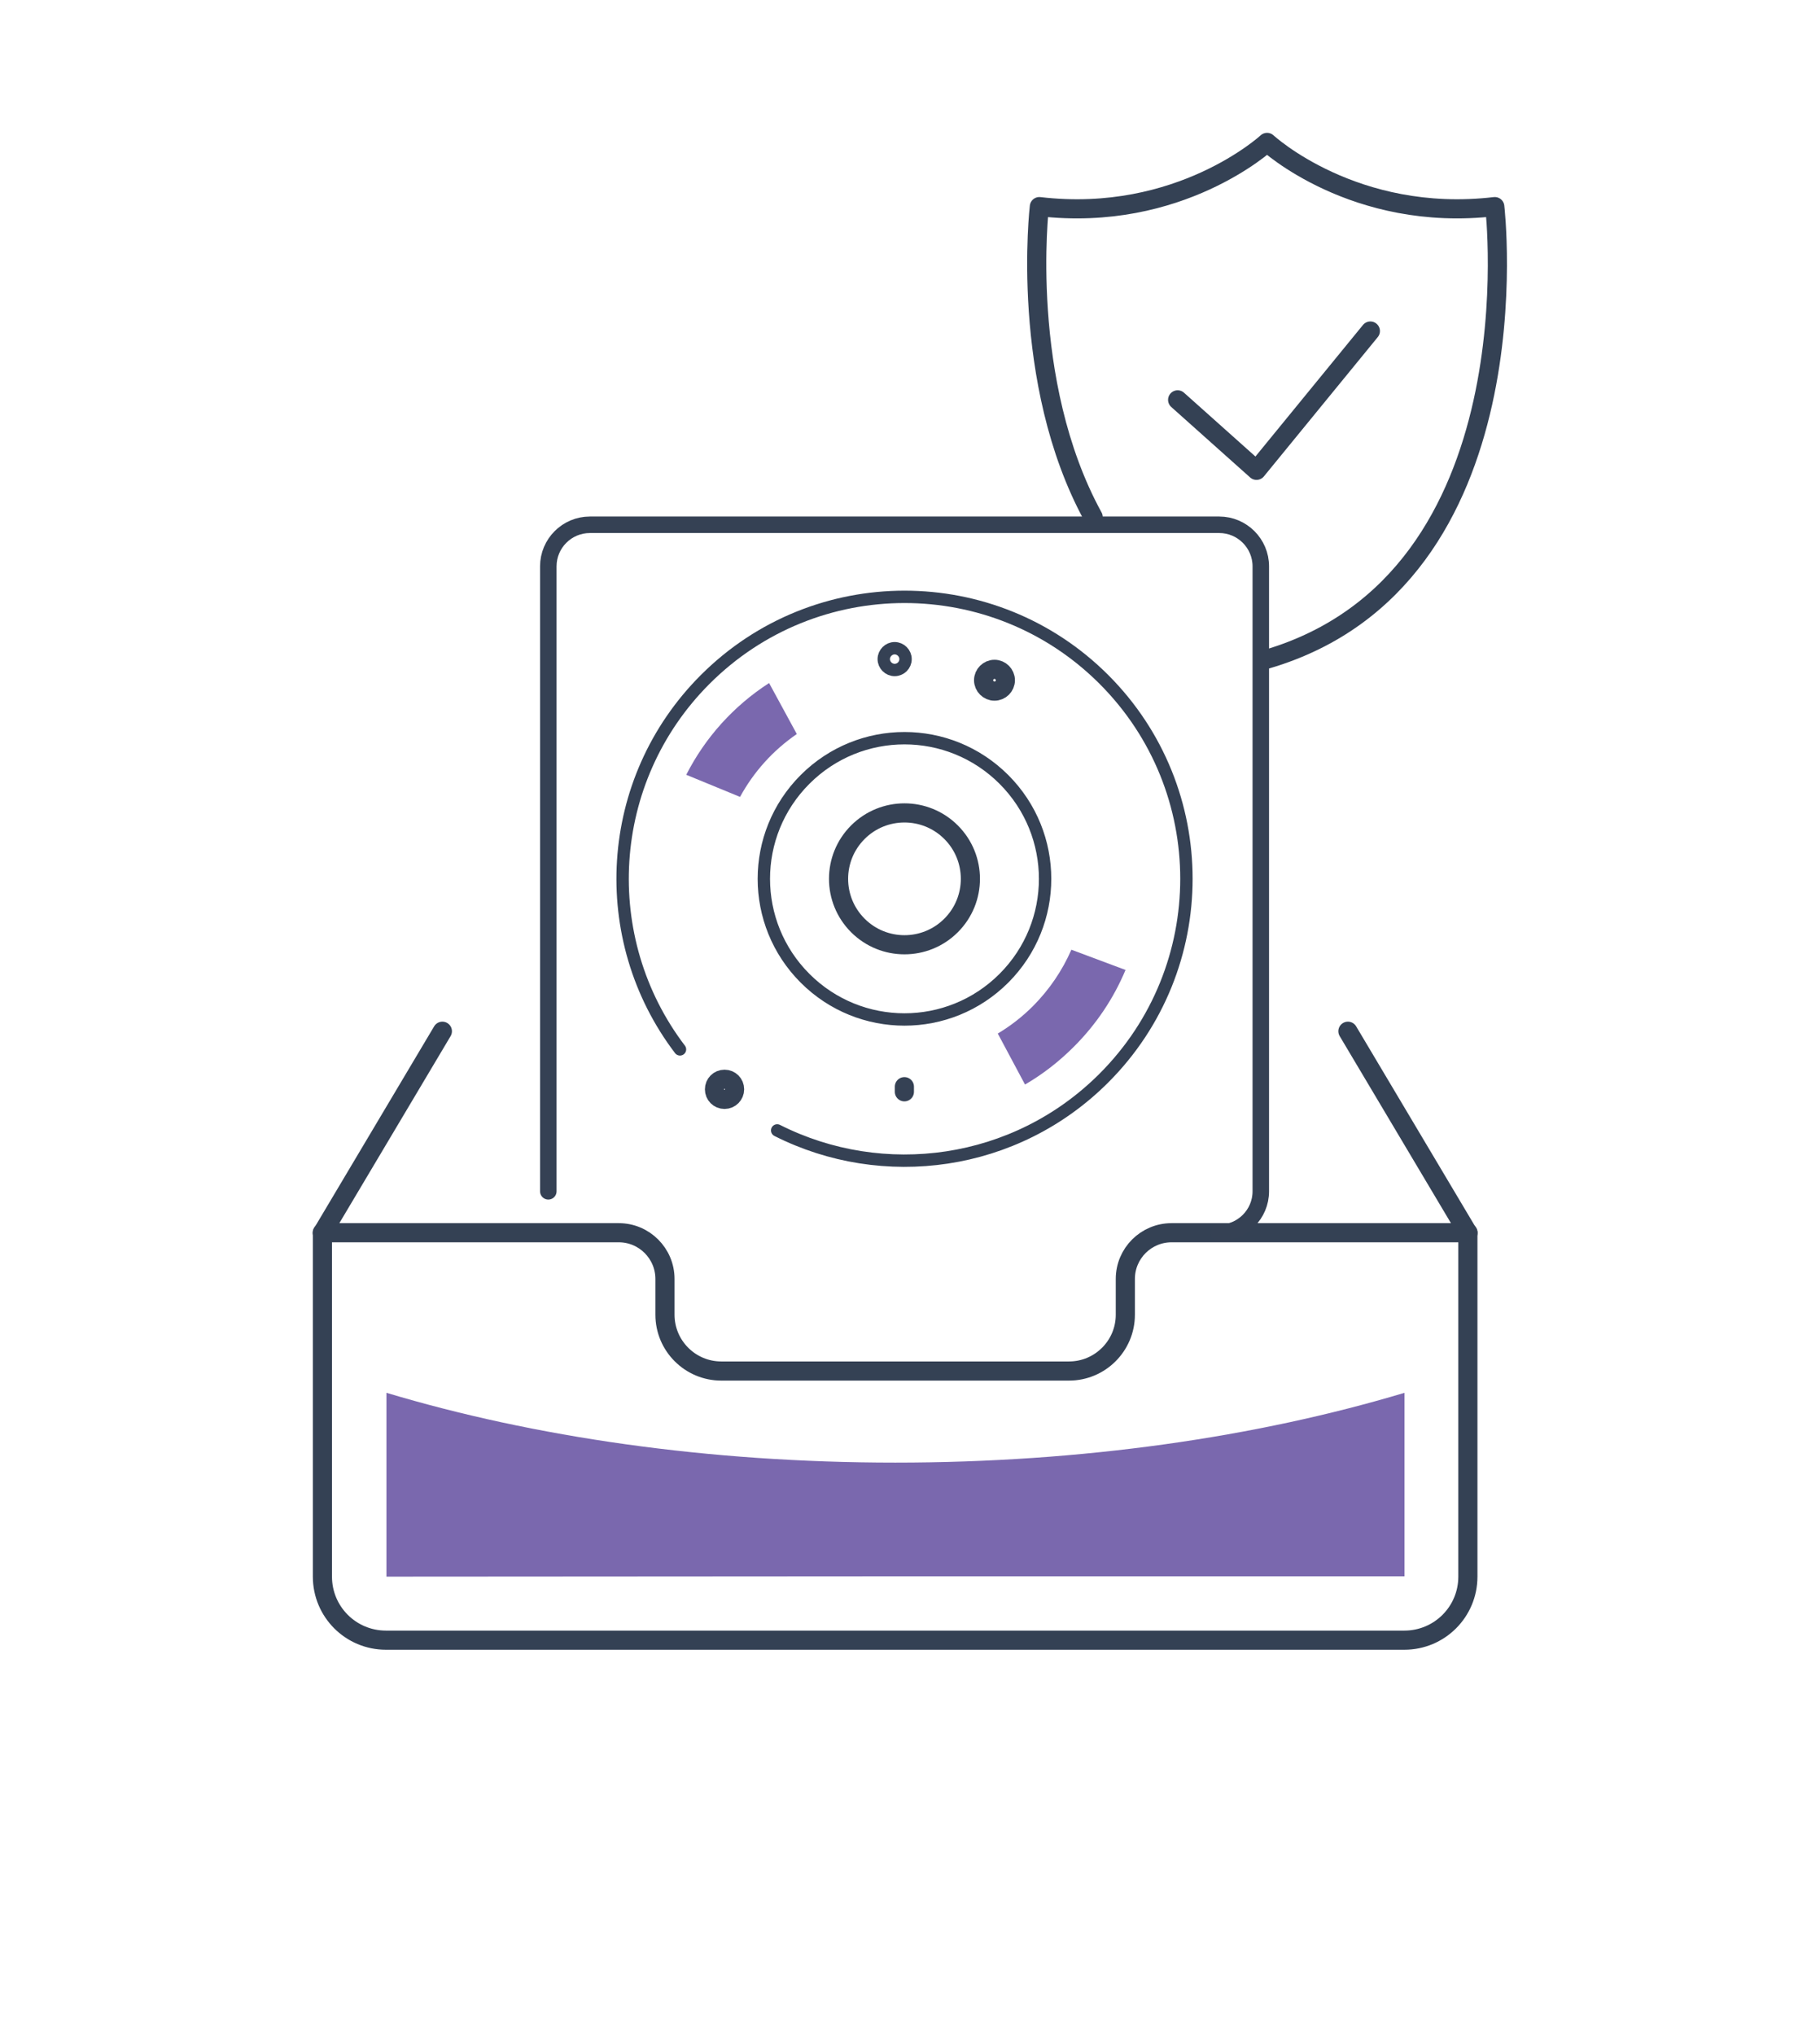 <svg xmlns="http://www.w3.org/2000/svg" id="Icon_Set" data-name="Icon Set" viewBox="0 0 110.3 123.32"><defs><style>      .cls-1 {        fill: #7a68ae;      }      .cls-2 {        stroke: #344154;      }      .cls-2, .cls-3 {        stroke-width: 1.16px;      }      .cls-2, .cls-3, .cls-4, .cls-5 {        fill: none;        stroke-linecap: round;        stroke-linejoin: round;      }      .cls-3, .cls-4, .cls-5 {        stroke: #354154;      }      .cls-4 {        stroke-width: .75px;      }    </style></defs><path class="cls-2" d="M26.81,62.49l-7.27,12.22v20.83c0,2.13,1.72,3.85,3.85,3.85h61.72c2.13,0,3.85-1.72,3.85-3.85v-20.83l-7.27-12.22"></path><path class="cls-2" d="M88.97,74.7h-17.97c-1.54,0-2.8,1.25-2.8,2.8v2.17c0,1.88-1.53,3.41-3.41,3.41h-21.08c-1.88,0-3.41-1.53-3.41-3.41v-2.17c0-1.54-1.25-2.8-2.8-2.8h-17.97"></path><g><polyline class="cls-2" points="71.37 24.23 76.15 28.5 83.05 20.06"></polyline><path class="cls-2" d="M76.79,39.94c16.46-4.86,13.8-27.42,13.8-27.42-8.52,1-13.8-3.89-13.8-3.89,0,0-5.29,4.89-13.8,3.89,0,0-1.25,10.58,3.26,18.81"></path></g><path class="cls-1" d="M54.26,95.52h30.86v-11.12c-8.94,2.68-19.52,4.23-30.86,4.23s-21.91-1.55-30.84-4.23v11.14l30.84-.02Z"></path><g><path class="cls-5" d="M33.23,72.19v-37.87c0-1.39,1.13-2.52,2.52-2.52h38.14c1.39,0,2.52,1.13,2.52,2.52v37.87c0,1.39-1.13,2.52-2.52,2.52"></path><g><path class="cls-4" d="M47.1,68.5c6.41,3.24,14.44,2.19,19.8-3.17,6.67-6.67,6.67-17.49,0-24.16-6.67-6.67-17.49-6.67-24.16,0-6.12,6.12-6.63,15.72-1.53,22.42M48.79,59.28c-3.33-3.33-3.33-8.72,0-12.05,3.33-3.33,8.72-3.33,12.05,0,3.33,3.33,3.33,8.72,0,12.05-3.33,3.33-8.72,3.33-12.05,0Z"></path><path class="cls-3" d="M57.64,56.08c-1.56,1.56-4.09,1.56-5.65,0-1.56-1.56-1.56-4.09,0-5.65,1.56-1.56,4.09-1.56,5.65,0,1.56,1.56,1.56,4.09,0,5.65Z"></path><path class="cls-3" d="M60.93,41.22c0,.37-.3.66-.66.66s-.66-.3-.66-.66.3-.66.66-.66.66.3.66.66Z"></path><path class="cls-3" d="M44.52,66.01c0,.33-.27.61-.61.61s-.61-.27-.61-.61.27-.61.61-.61.61.27.61.61Z"></path><path class="cls-4" d="M54.88,39.94c0,.37-.3.66-.66.66s-.66-.3-.66-.66.3-.66.66-.66.66.3.66.66Z"></path><line class="cls-3" x1="54.81" y1="65.85" x2="54.81" y2="66.16"></line><path class="cls-1" d="M68.22,58.78l-3.29-1.23c-.55,1.26-1.33,2.41-2.32,3.41-.65.65-1.37,1.21-2.14,1.67l1.65,3.09c1.07-.62,2.06-1.39,2.96-2.29,1.36-1.36,2.41-2.93,3.13-4.65Z"></path><path class="cls-1" d="M48.29,44.48l-1.68-3.09c-2.15,1.39-3.87,3.3-5.02,5.56l3.26,1.34c.83-1.52,2-2.82,3.44-3.81Z"></path></g></g></svg>